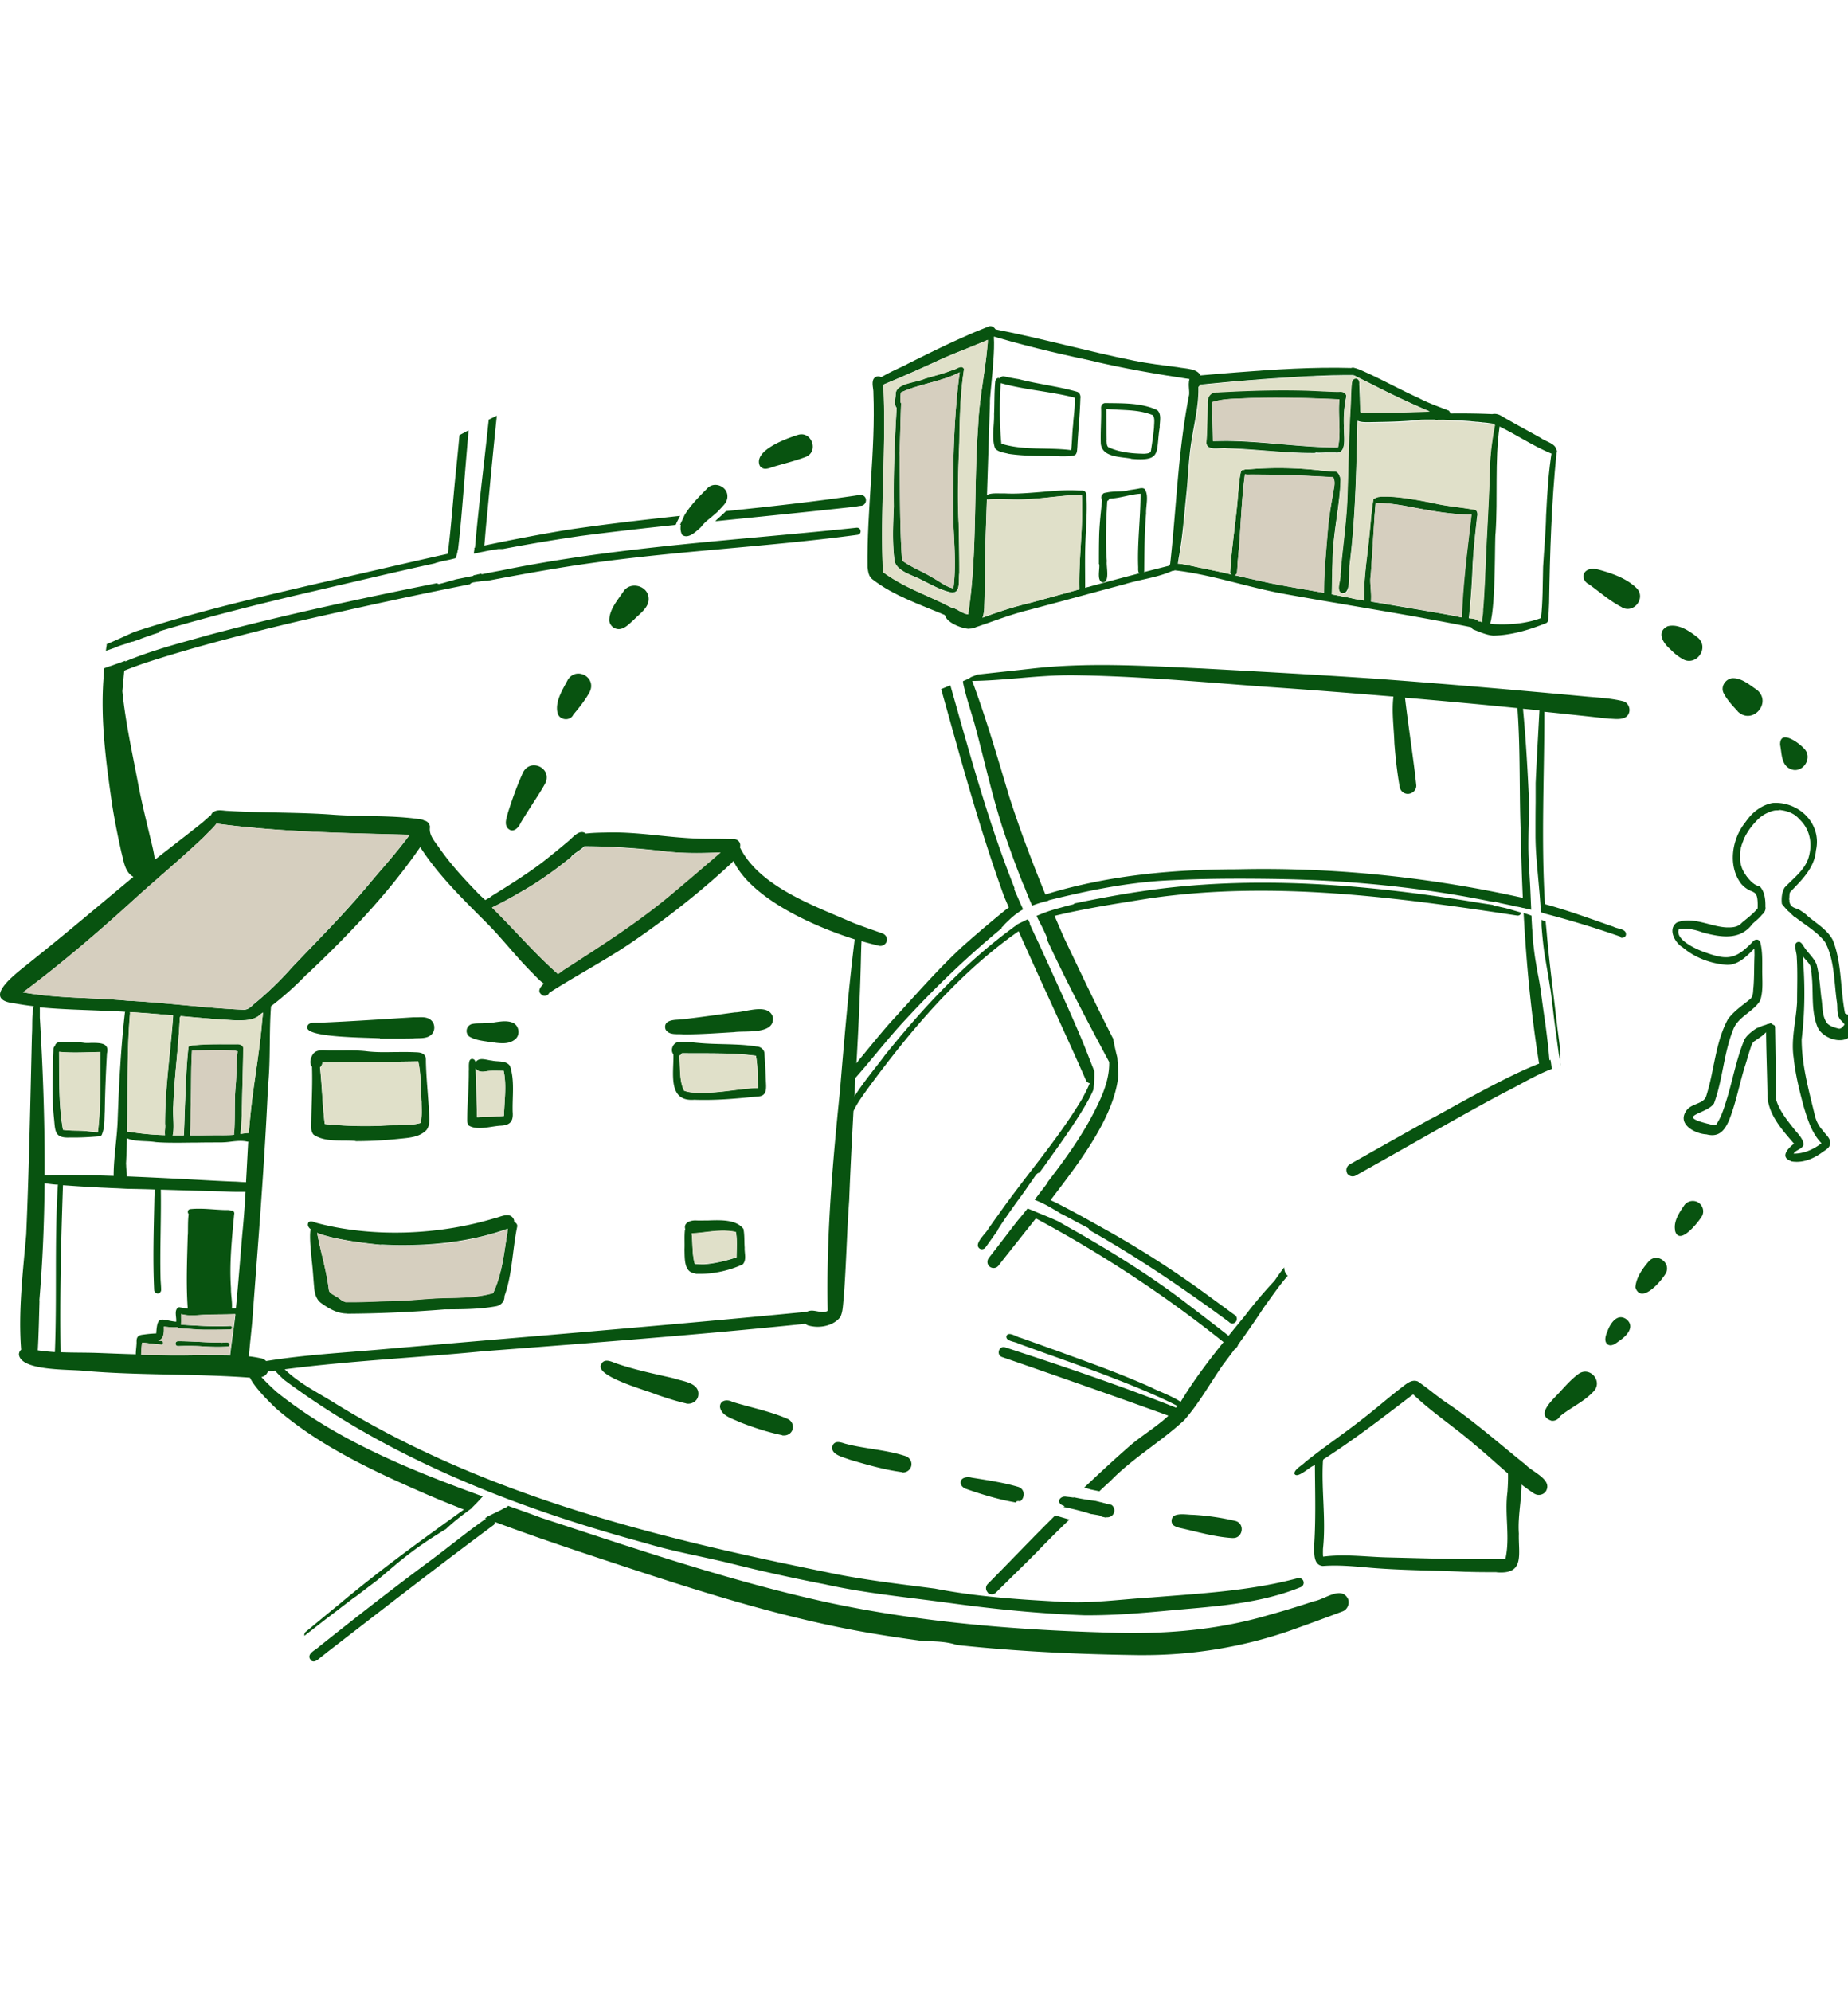<svg xmlns="http://www.w3.org/2000/svg" width="272" height="293" fill="none"><g clip-path="url(#a)"><path fill="#085310" d="M55.928 152.8c-1.819-.116-10.186-.093-10.675-1.442-.14-.883.769-.86 1.445-.86h.42c4.567-.186 9.16-.511 13.727-.79h.583c.676-.024 1.399-.07 1.958.372.63.488.722 1.488.186 2.092-.676.767-1.841.558-2.75.651-1.002.023-2.004.023-3.007.023h-1.887v-.046Zm16.712.627c-1.19-.232-2.541-.255-3.59-.906-.606-.535-.443-1.465.303-1.791.63-.186 1.375-.093 2.028-.162.513 0 1.025-.047 1.538-.14.862-.116 1.725-.256 2.54.07.933.395 1.166 1.767.397 2.418-.536.465-1.189.604-1.865.604a8.26 8.26 0 0 1-1.328-.116l-.024.023Zm27.922-1.209c-.839-.093-1.98.163-2.54-.627-.21-.349-.163-.861.163-1.14.722-.511 1.748-.325 2.587-.488 2.471-.279 4.918-.651 7.388-.976 1.632-.024 4.895-1.419 5.594.674.35 2.65-4.032 1.976-5.71 2.232-2.424.139-4.825.325-7.272.325h-.233.023Zm-48.2 15.693c-2.028-.209-4.452.256-6.2-.93-.303-.325-.35-.767-.35-1.046 0-2.929.21-5.859.117-8.765v.07-.256c-.443-.488-.21-1.302.094-1.79.512-.814 1.561-.628 2.4-.604h1.608c1.376 0 2.704-.047 4.103.139 1.305.14 2.61.116 3.915.093.98 0 1.958-.023 2.937.023.536.024 1.165 0 1.515.465.21.279.186.605.186.93.047 2.232.28 4.464.42 6.696 0 1.07.373 2.418-.326 3.348-1.072 1.139-2.75 1.162-4.219 1.325a60.68 60.68 0 0 1-6.153.326h-.07l.023-.024Zm-4.894-11.578s-.047.21-.07.303a.84.84 0 0 1-.303.441c.303 2.767.35 5.557.699 8.324l.583.069a58.68 58.68 0 0 0 7.575.209c2.027-.209 4.055.093 5.943-.418.233-1 .14-2.116.14-3.115-.14-1.977-.047-4.022-.49-5.952-4.684.093-9.37.07-14.077.139Zm21.582 9.346c-.21-.209-.28-.511-.28-.79 0-2.418.256-4.813.233-7.23.046-.535-.07-1.116.14-1.628.28-.418.908-.116.815.372.49-.93 1.632-.395 2.448-.325.862.209 2.097-.047 2.656.79.723 2.139.327 4.534.397 6.766.116 1.371-.35 1.952-1.748 2.022-.933.047-2.098.349-3.147.349-.56 0-1.095-.093-1.538-.349l.023.023Zm1.165-1.255c1.351-.046 2.61-.07 3.962-.209.046-2.186.42-4.464-.047-6.626-.862 0-1.748-.07-2.61.07-.536.116-1.212.069-1.515-.442.14 2.394.116 4.812.21 7.207Zm-14.123 18.762c-1.469-.139-11.794-1.162-10.698-3.278.303-.325.745-.093 1.072.023 4.265 1.163 8.973 1.581 13.332 1.442h-.024c4.382-.14 8.74-.814 12.936-2.069.909-.186 2.354-1.046 2.913.139.164.442 0 1-.466 1.209-5.01 1.883-10.488 2.581-15.849 2.581a49.34 49.34 0 0 1-3.216-.093v.046Z"/><path fill="#085310" d="M51.057 193.3c-1.375 0-2.61-.698-3.682-1.465-.84-.535-1.072-1.511-1.142-2.441-.117-1.302-.187-2.627-.35-3.929-.023-.791-.77-5.673.466-5.301.163.07.21.256.187.419.466 3.092 1.515 6.184 1.864 9.229.07.535.723.698 1.096 1 .512.233.792.698 1.328.767 2.494.07 5.058-.139 7.482-.139 2.447-.116 4.894-.395 7.249-.442 2.423-.046 4.73-.046 7.038-.721 1.282-2.72 1.585-5.719 2.051-8.648.14-.628 0-1.883.956-1.814.303.047.56.326.536.651-.722 3.395-.7 6.975-1.888 10.276.047.744-.513 1.372-1.235 1.488-2.494.465-5.105.442-7.598.465-4.755.372-9.487.605-14.265.628h-.023l-.07-.023Zm51.135-31.456c-4.032.325-2.983-4.116-3.076-6.696-.466-.535-.14-1.511.513-1.744.955-.232 2.167 0 3.123.07 2.867.279 5.78.07 8.624.535.582 0 1.165.488 1.142 1.069.093 1.302.163 2.743.209 3.999.047 1 .21 2.209-1.118 2.278-2.587.256-5.198.512-7.808.512-.536 0-1.049 0-1.585-.023h-.024Zm-1.957-6.65s-.164.117-.257.163c.21 1.674-.046 3.604.723 5.138.769.302 1.631.302 2.47.302h.863c2.517-.069 5.034-.627 7.528-.697-.07-1.558 0-3.185-.303-4.743-3.613-.465-7.249-.325-10.885-.372a1.2 1.2 0 0 1-.163.209h.024Zm2.145 32.2c-1.748-.069-1.585-2.232-1.632-3.487.047-.976-.047-1.999.07-2.953a.182.182 0 0 0-.047.117c0-.07.047-.117.094-.163-.327-1.046.885-1.349 1.608-1.302.513.023 1.119 0 1.771 0 1.911-.07 4.102-.14 5.174 1.232.187.884.117 1.837.187 2.767-.047.813.326 1.79-.28 2.464-1.841.86-4.125 1.395-6.223 1.395h-.699l-.023-.07Zm-.583-5.882c.186 1.488.046 3.046.466 4.487.443.07.909.07 1.375.07 1.608-.116 3.263-.535 4.778-1.023 0-1.232.117-2.511-.093-3.72a8.699 8.699 0 0 0-1.888-.186c-1.538 0-3.077.303-4.615.396l-.023-.024ZM10.222 167.4c-2.144.093-2.097-.907-2.26-2.673-.373-3.395-.21-6.789-.094-10.207 0-.232 0-.442.21-.558.117-.651.77-.651 1.329-.628h.326c.955 0 1.818 0 2.704.14.256.023.606.023.955 0 1.259 0 2.75-.047 2.354 1.534-.163 2.837-.28 5.673-.326 8.533-.07 1.162.023 2.441-.466 3.51-.14.163-.35.186-.536.186-1.142.093-2.238.163-3.357.163h-.839Zm-.979-1.139c1.212.186 2.471.046 3.706.232.49.047.98.093 1.445.14.443-3.604.327-7.277.373-10.904v-.907c-2.004.024-4.102.163-6.083-.023.047 3.836-.093 7.696.583 11.485l-.024-.023Zm20.697 31.874a33.628 33.628 0 0 0-3.752-.046c-.21 0-.373-.186-.35-.372 0-.209.187-.349.373-.349 2.098 0 4.172.209 6.27.209.14.024.303 0 .49 0 .349-.046.722-.093.838.256 0 .163-.093.326-.256.326-.49.023-.979.046-1.492.046-.699 0-1.398-.023-2.097-.07h-.024Zm71.042 8.393c-1.445-.325-2.937-.813-4.289-1.278-1.398-.605-9.09-2.674-8.227-4.418.466-1.092 1.655-.372 2.377-.139 2.68.907 5.477 1.488 8.228 2.116 1.375.488 4.078.65 3.682 2.673-.163.674-.792 1.093-1.445 1.093-.116 0-.233 0-.35-.047h.024Zm14.123 4.674c-2.121-.442-4.172-1.116-6.2-1.907-1.072-.534-2.75-.906-2.936-2.278.023-1 1.095-1.116 1.818-.721 2.703.837 5.524 1.372 8.134 2.511.583.233.909.907.746 1.511-.163.581-.699.93-1.259.93-.093 0-.209 0-.303-.023v-.023Zm17.668 5.44c-2.633-.349-5.174-1.093-7.714-1.837-.933-.372-3.054-.767-2.471-2.162.396-.697 1.212-.372 1.818-.186 2.913.767 5.967.884 8.834 1.814.582.186.978.72.908 1.348a1.25 1.25 0 0 1-1.235 1.069h-.14v-.046Zm16.618 4.441c-2.424-.419-4.824-1.14-7.132-1.953-.349-.117-.722-.349-.839-.744-.209-.93.909-1.14 1.609-.93 2.307.372 4.591.697 6.805 1.348 1.072.302 1.049 1.628.327 2.116-.07 0-.14 0-.21-.023-.187-.024-.396.046-.49.209h-.07v-.023Zm31.932 5.254c-2.587-.163-5.058-.907-7.575-1.465-.35-.07-.699-.186-.979-.372-.49-.349-.42-1.186.116-1.465.77-.348 1.912-.116 2.634-.116 2.144.116 4.219.419 6.317.907 1.445.395 1.095 2.511-.303 2.511h-.21Zm44.564-6.487c-3.24-2.116-5.897-4.859-8.857-7.277-2.914-2.557-6.223-4.673-9.02-7.37-.047.023-.117.07-.187.116-4.731 3.627-9.486 7.277-14.567 10.416-.629.256-2.424 1.999-2.75 1.093.07-.651 1.142-1.163 1.585-1.651 2.703-2.162 5.594-4.115 8.321-6.254 2.004-1.534 3.892-3.208 5.896-4.743.676-.511 1.469-1.255 2.378-.883 1.608 1.092 3.076 2.418 4.731 3.464 3.916 2.697 7.458 5.859 11.164 8.811.979 1.07 4.009 2.186 2.937 3.906a1.269 1.269 0 0 1-1.025.512c-.21 0-.42-.047-.606-.163v.023Z"/><path fill="#085310" d="M220.176 231.359c-1.422 0-2.867 0-4.172-.047h-.233c-4.662-.209-9.253-.209-13.868-.581-2.401-.209-4.802-.465-7.202-.279-1.515-.139-1.236-2.162-1.259-3.255.257-4.138.093-8.3.093-12.415-.163-1.116 1.632-.907 1.189.163-.256 4.324.466 8.672 0 12.996 0 .372-.023.767.023 1.139 3.263-.441 6.55.07 9.813.117h-.024c5.687.139 11.351.325 17.038.232.723-3.208-.14-6.579.303-9.858.07-1.115.117-1.976.07-3.022.093-1.465 2.051-1.162 1.935.256.326 2.976-.536 5.928-.327 8.881-.093 2.813.839 5.719-2.61 5.719-.233 0-.49 0-.746-.046h-.023Zm30.999-64.424c-1.632-.07-4.266-1.441-3.054-3.348.699-1.279 2.681-1.023 3.03-2.348 1.189-3.697 1.305-7.835 3.193-11.276.886-1.186 2.145-2.023 3.287-2.952.489-.465.373-1.233.466-1.837.116-1.535.07-3.023.14-4.511 0-.348 0-.72-.024-1.069-1.118 1.116-2.33 2.418-4.009 2.395-2.4-.163-4.731-1.047-6.549-2.581-1.142-.674-2.237-2.697-.839-3.65 2.401-.93 4.895.604 7.295.721.886.023 1.678-.024 2.284-.698.793-.674 1.679-1.302 2.308-2.116.093-3.324-.746-1.72-2.424-3.603-2.121-2.767-1.305-7.138 1.049-9.532 1.165-1.256 3.193-1.907 4.708-1.279h-.396c-.187 0-.373 0-.56.046-.326.07-.629.186-.932.326a4.933 4.933 0 0 0-1.562 1.116l.024-.023c-.117.116-.233.255-.35.372 0-.024.047-.047.07-.07-.723.79-1.352 1.674-1.748 2.674 0 .023 0 .046-.023.093-.164.372-.28.767-.373 1.185-.047.303-.07.582-.07.884v.558c.046.906.373 1.767.909 2.511.233.325.512.627.792.906.187.163.373.303.583.419.14.07.303.139.466.163.07.023.14.046.186.069.7.768.816 1.953.793 2.953.093.442-.163.93-.49 1.162-.396.512-.978.954-1.421 1.372-1.842 2.488-4.708 1.953-7.319 1.256-1.119-.419-2.377-.698-3.519-.465-.606 1.604 2.89 3.092 4.079 3.464 3.239 1.162 4.381.837 6.759-1.581.303-.465.979-.535 1.165.07.326 1.278.28 2.627.28 3.952-.024 1.511.186 3.115-.303 4.58-.979 1.627-3.147 2.325-3.916 4.138-1.468 3.557-1.562 7.44-2.89 11.021-1.119 1.604-5.757 1.743-.909 2.975.373.047.886.349 1.212.163.676-.976 1.072-2.116 1.422-3.255 1.002-3.069 1.515-6.324 2.773-9.323.42-.697 1.096-1.185 1.772-1.65.256-.093.512-.186.769-.303h-.047l1.119-.348h.023l.047.046c.373.465-.14.93-.49 1.186-.279.256-.559.535-.815.697-.257.186-.536.372-.793.558-.349.163-.513.512-.629.884-.35 1.023-.583 1.929-.909 2.929-.816 2.627-1.305 5.371-2.331 7.928-.559 1.279-1.235 2.162-2.47 2.162-.28 0-.583-.046-.933-.139l.094.023Z"/><path fill="#085310" d="M263.573 170.841c-1.631-.558-.372-1.906.49-2.534-1.748-2.023-3.823-4.301-3.916-7.091-.046-3.464-.209-6.928-.209-10.416.139-.046.303-.093.442-.139.094-.024.187-.07.28-.093.07.069.14.116.21.162.116.07.233.14.349.186 0 .07.024.14.047.233.07 3.58.093 7.23.186 10.788.513 1.58 1.539 2.859 2.541 4.115.536.72 1.375 1.418 1.468 2.348-.139.721-1.095.767-1.468 1.372 1.492.023 2.96-.628 4.102-1.535-1.422-1.465-2.028-3.464-2.61-5.37-.653-2.418-1.236-4.79-1.492-7.277-.396-2.721.373-5.394.513-8.114 0-2.186.093-4.441-.047-6.603.047-.674-.746-2.348.42-2.255.233.093.396.325.536.534.559.977 1.515 1.698 1.958 2.767.419 1.581.512 3.255.699 4.882.233 1.256.046 2.79.909 3.836.466.442 1.142.605 1.678.744.373.047.606-.348.839-.604-.14-.256-.396-.465-.583-.674-.652-.721-.396-1.837-.559-2.72-.42-2.907-.326-6.115-1.725-8.742-1.165-1.511-2.843-2.465-4.312-3.604-.07-.046-.163-.093-.233-.139-.163-.163-.326-.303-.489-.465l-.07-.07a1.335 1.335 0 0 1-.257-.79c-.023-.396-.186-.954.094-1.233-.024.396.093.814.419 1.07.257.186.56.302.863.349.489.325 1.002.627 1.421 1.046 1.306 1.116 2.914 2.022 3.706 3.557 1.352 3.394 1.072 7.207 1.795 10.787.862.279 1.562 1.07 1.352 2.046-.35 2.93-4.359 2.023-5.361.047-1.119-2.581-.536-5.58-.979-8.3.14-.953-.746-1.534-1.235-2.232.349 4.092.326 8.184-.163 12.252 0 3.72 1.025 7.394 1.888 10.974.186.907.582 1.744 1.212 2.418.396.604 1.142 1.093 1.095 1.883 0 .651-.676 1-1.119 1.302-1.072.814-2.424 1.441-3.776 1.441-.303 0-.606-.023-.909-.092v-.047Z"/><path fill="#085310" d="M262.875 133.735a9.115 9.115 0 0 1-.606-.72c-.093-.837 0-1.698.396-2.395 1.375-1.465 3.217-2.744 3.636-4.813.466-1.906 0-3.906-1.468-5.254-.676-.814-1.655-1.186-2.657-1.325-.629-.116-1.282-.209-1.888.07-1.235.604-2.471 1.604-2.96 2.929a7.65 7.65 0 0 0-.816 1.558v-.024c-.14.396-.28.791-.373 1.209-.046.303-.07.582-.07.884v.07c-.07-1.326.117-2.697.443-4.023.629-1.813 2.564-3.464 4.475-3.743 3.869-.209 7.202 3.116 6.293 7.022-.163 2.138-1.585 3.812-3.006 5.277-.234.256-.56.581-.793.837-.116.233-.093.558-.116.837 0 .07-.024.163-.024.233-.07.627.047 1.232 0 1.836-.163-.163-.326-.302-.466-.465Zm-4.686-3.115a6.642 6.642 0 0 1-1.748-2.79c.14.372.35.744.583 1.07.233.325.513.627.793.906.186.163.372.303.582.419.163.093.303.139.466.162.047.14 0 .303-.116.396a.398.398 0 0 1-.233.069.351.351 0 0 1-.35-.255l.023.023Z"/><path fill="#085310" d="m263.598 134.433-.7-.698c.327-.186.933-.069 1.259.047.676.186.559 1.046.07 1.209-.21-.186-.42-.372-.606-.558h-.023ZM128.903 56.897c-1.539-.744 4.125-2.953 4.684-3.348 2.891-1.441 5.734-2.86 8.717-4.162 1.049-.488 2.168-.906 3.217-1.348.722-.233 1.375.628.979 1.255-.163.303-.513.465-.816.582-2.541 1.139-5.174 2.046-7.715 3.231a244.957 244.957 0 0 1-7.994 3.51c-.28.094-.583.28-.886.28-.07 0-.116 0-.186-.023v.023Z"/><path fill="#085310" d="M139.251 90.585c-3.682-1.581-7.668-2.86-10.861-5.348-.536-.395-.606-1.116-.699-1.72-.117-8.556 1.189-17.111.862-25.667.024-.674-.279-1.395 0-2.046.583-.953 2.051-.093 1.469.883.466 9.137-.513 18.367-.047 27.504 3.007 2.255 6.619 3.418 9.906 5.138.652.349.279 1.326-.35 1.326-.093 0-.186 0-.28-.07Z"/><path fill="#085310" d="M142.656 92.538c-1.119 0-4.219-1.186-3.473-2.65.233-.396.769-.605 1.212-.396.699.302 1.328.814 2.098.93 1.398-9.183.792-18.553 1.468-27.806.163-3.999 1.072-7.905 1.375-11.88.14-.698-.163-1.79.303-2.302 1.538-.837-.047 9.811.07 10.88-.256 7.673-.49 15.345-.746 23.017-.047 2.349 0 4.697-.093 7.045-.023 1.348-.56 3.138-2.168 3.138h-.046v.024Z"/><path fill="#085310" d="M142.865 92.212c-.326-.441.187-.837.583-.86 2.657-1.023 5.338-1.953 8.111-2.604 6.829-1.883 13.658-3.79 20.511-5.487a.33.33 0 0 0 .139-.046.8.8 0 0 1 .024-.233c.932-8.3 1.142-16.437 2.75-24.69.163-.558-.116-1.558.047-2.186.046-.14.093-.255.186-.348a.73.73 0 0 1 .466-.21c.397 0 .676.303.7.675v.604c.069 2.232-.373 4.417-.77 6.603-.116.72-.256 1.441-.349 2.162-.327 2.348-.396 4.743-.653 7.114-.326 3.092-.536 6.208-1.095 9.277-.047.186-.07.441-.117.674 0 .093 0 .163-.046.232-.07.396-.164.768-.467.977a.695.695 0 0 1-.326.14c-2.191 1-4.731 1.255-7.039 1.975-4.685 1.233-9.346 2.535-14.031 3.767-2.657.65-5.267 1.674-7.808 2.534-.14.047-.326.07-.466.07a.535.535 0 0 1-.419-.186l.069.046Z"/><path fill="#085310" d="M175.891 56.99c-.396-.047-.653-.419-.63-.791 0-.14.047-.256.07-.372-5.057-.767-10.138-1.627-15.103-2.836-5.058-1.07-10.185-2.302-15.103-3.813-.303-.302-.093-.884.35-.86.372 0 .722.116 1.095.162 6.782 1.326 13.472 3.209 20.254 4.58 2.144.442 4.335.698 6.503.977 1.165.256 3.24.116 3.496 1.604 0 .558-.14 1.418-.816 1.418h-.116v-.07Z"/><path fill="#085310" d="M175.426 56.71c-.234-.092-.373-.325-.397-.557 0-.117 0-.256.047-.372.07-.233.28-.396.559-.442.373-.023.723-.07 1.096-.093 1.748-.163 3.519-.302 5.267-.442 5.641-.442 11.304-.814 16.991-.65h.233c.676 0 .7 1.022 0 1.045h-1.491c-1.166 0-2.308.047-3.473.093-.326 0-.653.024-.979.047-.489 0-.979.046-1.492.07-.489.023-.979.046-1.491.093-.49.023-.979.046-1.492.093-.489.023-.979.07-1.492.093-1.002.07-2.027.14-3.053.232-.466.023-.932.07-1.398.116-.979.07-1.958.163-2.96.256l-1.469.14c-.629.07-1.258.116-1.888.186h-.209c-.28.023-.56.046-.863.093-.046 0-.07 0-.116-.047l.07.047Z"/><path fill="#085310" d="M197.614 87.307c-1.119-.28-.233-1.953-.35-2.744.28-3.743.886-7.579 1.026-11.322.163-4.557.21-9.09.489-13.647.047-1.07.024-2.163.163-3.232.024-.233.07-.465.28-.605.559-.348.909.233.839.768.07 1.371.093 2.743.163 4.115 3.403.116 6.806 0 10.186-.116a36.607 36.607 0 0 1-1.422-.605l-.629-.279a120.88 120.88 0 0 1-4.965-2.348l-.699-.349c-.466-.232-.909-.465-1.375-.697l-.7-.349c-.466-.233-.909-.465-1.375-.697-.139-.07-.303-.14-.443-.233-.396-.233-.163-.72.187-.837 0 0 .186-.047.28 0 .419.07.839.256 1.212.418 2.843 1.256 5.454 2.72 8.274 4 1.445.767 3.006 1.301 4.498 1.883.117.162.21.302.233.418.187.581-.536.814-1.491.907h-1.842c-.582 0-1.072 0-1.282.046-2.424.256-4.801.28-7.202.326-.629 0-1.282.046-1.864-.21-.187 7.022-.28 13.997-1.142 20.971-.187.907.256 4.371-.956 4.371h-.07l-.023.047Zm19.345 5.068c-.14-.023-.257-.046-.396-.07-9.114-1.836-18.273-3.231-27.41-4.882-5.384-.953-10.768-2.86-16.199-3.487h-.07c-.442.255-.909-.21-.815-.628 0-.093.07-.186.163-.256.163-.163.349-.186.559-.14.21 0 .42.024.629.047.164 0 .303.023.467.047.139 0 .303.046.466.07.116 0 .233.046.349.07.327.069.676.139 1.003.209.093 0 .186.046.303.07.256.046.512.115.792.162.093 0 .163.023.256.046l1.329.28 1.329.279 1.188.279c.093.023.21.046.303.07.21.046.396.092.606.139.187.046.35.07.536.116.443.093.886.21 1.329.302l.349.07 2.168.488c.489.116.979.21 1.468.302 2.424.465 4.872.86 7.296 1.302.372.07.745.14 1.095.21.28.046.559.093.839.162.28.047.559.117.839.163.28.047.56.116.839.163.28.046.56.116.839.186.466.07.909.163 1.375.232.35.047.676.117 1.026.163l3.356.558c.63.116 1.282.21 1.911.326.63.116 1.282.209 1.912.325.582.093 1.188.21 1.771.302a198.6 198.6 0 0 1 3.962.721c.117.046.28.07.466.093.327.046.7.07 1.073.116h.116c.07 0 .14 0 .21.023.093 0 .186.024.28.047h.069c.094.023.187.047.28.093 0 0 .047 0 .07.023.023 0 .07.023.093.047.024 0 .047.023.07.046.024 0 .047.047.07.047l.117.116c.07.116.116.233.093.395-.047.302-.326.558-.629.558h-.14Z"/><path fill="#085310" d="M228.356 66.754c-2.61-1.069-5.058-2.72-7.621-3.975-.233-.116-.443-.21-.676-.326a.84.84 0 0 0-.21-.093c-.49-.07-.979-.14-1.468-.186-.14 0-.28-.023-.42-.046-.186 0-.373-.047-.536-.047-.163 0-.326-.023-.49-.046-.163 0-.326-.023-.489-.047-1.468-.116-2.96-.162-4.428-.232h-.35c-.047 0-.07.023-.117.046h-.139a.495.495 0 0 1-.42-.395c-.07-.395.35-.674.676-.511.606 0 1.235-.023 1.841-.047 2.028-.023 4.079 0 6.13.093.443-.093.886 0 1.282.233 1.935 1.139 3.916 2.185 5.874 3.278.652.535 2.563.906 2.19 2a.579.579 0 0 1-.512.301h-.117Z"/><path fill="#085310" d="M227.331 91.63c-.28 0-.536-.232-.536-.51.303-2.558.256-5.116.326-7.696.14-2.511.396-5.069.443-7.556.163-3.232.35-6.51.886-9.695.279-.419.932.046.652.465-.745 7.323-.979 14.717-1.095 22.063-.047.814-.047 1.651-.14 2.465-.047.256-.233.465-.513.465h-.023Zm-9.113.722c-.093-.28-.116-.582-.116-.884v-.465c.023-.232.046-.442.093-.674 0-.093 0-.163.023-.256 0-.163.023-.325.047-.488.14-1.488.186-2.976.279-4.464.187-5.44.583-10.904.723-16.344.047-2.046.326-4.069.699-6.091 0-.07.023-.14.047-.21.046-.186.14-.395.349-.465.397-.116.723.442.35.675v.116c-.723 5.138-.233 10.416-.583 15.6-.163.814.07 10.323-.792 13.368-.163.582-.373.93-.629.93-.14 0-.303-.116-.49-.349Z"/><path fill="#085310" d="M216.748 92.561a.486.486 0 0 1-.186-.256.595.595 0 0 1 .233-.65c.256-.14.513-.21.769-.21h.35c.07 0 .116 0 .186.023.42.07.816.186 1.212.28.14.046.303.07.443.092 2.494.14 5.151-.07 7.459-1.046.512-.186.885.605.396.884-2.471 1-5.151 1.813-7.832 1.86-1.072-.093-2.074-.582-3.053-.954l.023-.023Zm-15.522-3.278c-.21 0-.42-.14-.466-.349v-1.65c0-.186 0-.396.023-.582v-.418c.07-1.232.187-2.465.326-3.697 0-.186.047-.395.07-.581.117-.953.21-1.906.327-2.86.209-1.883.303-3.79.629-5.672 0-.093.116-.163.21-.14.163.023.163.233.116.349v.417c-.023.396-.07.79-.093 1.186-.047.465-.07.907-.093 1.372l-.35 5.463c-.07.907-.116 1.814-.186 2.72-.163.605.116 2.163.07 3.255v.396c-.07.441-.21.744-.536.767l-.047.023Z"/><path fill="#085310" d="M215.164 90.933v-.116c0-.279 0-.558.023-.837 0-.255 0-.511.024-.767v-.279c.046-.953.116-1.883.209-2.836.024-.326.047-.628.094-.954.046-.58.116-1.162.163-1.743.163-1.628.373-3.278.559-4.906l.21-1.837c.047-.325.07-.627.116-.953-3.309.024-6.572-.674-9.835-1.278-1.352-.233-2.634-.396-3.939-.419h-.187c-.023 0-.07 0-.093-.023 0 0-.047 0-.07-.023-.07-.047-.14-.093-.163-.186-.07-.163-.047-.303.047-.419 0 0 0-.023.023-.023 0 0 .047-.023.07-.047.116-.07.28-.14.489-.186h.07c.093 0 .187-.023.303-.046h.443c2.401-.047 6.852.883 7.505 1.023 1.888.418 3.706.558 5.594.883.629 0 .699.628.583 1.093-.257 2.325-.513 4.627-.653 6.952-.093 2.65-.28 5.3-.559 7.95a.544.544 0 0 1-.537.466c-.233 0-.489-.14-.536-.442l.047-.047Zm-21.535-24.272c-4.405.047-8.764-.581-13.122-.697-.256-.047-.583 0-.956 0-.932.046-2.004.116-2.004-.907.14-1.883.14-3.72.186-5.603-.07-1.023.35-1.813 1.492-1.767 5.174-.279 10.395-.442 15.546-.14.746.024 1.515.07 2.261.07.489-.07 1.119.14 1.119.721a17.221 17.221 0 0 0-.35 4.37c-.093 1.14.606 4.186-1.282 3.883h.047-1.236c-.326 0-.652.024-1.002.024-.233 0-.489 0-.722-.023l.023.07Zm3.31-.814c.489-2.301-.047-4.742.209-7.067-4.894-.21-9.789-.372-14.66-.117-1.375.047-2.774.094-4.079.535 0 1.907.093 3.813.117 5.72.536 0 1.072-.024 1.608-.024 5.594 0 11.188.953 16.805.977v-.023ZM181.556 84.68c-.233 0-.466-.186-.49-.419.21-3.86.886-7.719 1.166-11.578.116-1.093.163-2.209.419-3.278a.328.328 0 0 1 .397-.233c.209.047.303.28.209.465-.582 4.185-.629 8.463-1.049 12.671-.069.651-.069 1.302-.139 1.953-.047.256-.233.442-.49.442l-.023-.023Z"/><path fill="#085310" d="M194.886 87.609v-1.883c0-.419.024-.837.047-1.256 0-.395.047-.79.07-1.209l.21-2.697c0-.209.046-.395.046-.604.07-.814.14-1.627.21-2.418.163-1.604.42-3.185.699-4.72.093-.836.466-1.79.047-2.58-.117 0-.257 0-.373-.023h.047c-3.986-.233-8.042-.396-12.027-.372-.163 0-.443 0-.653-.047-.209-.046-.373-.186-.326-.442a.288.288 0 0 1 .14-.186l.046-.023a.75.75 0 0 1 .327-.07h.21a52.328 52.328 0 0 1 10.791.163c.792.093 1.538.116 2.284.186.373.186.513.674.629 1.046-.093 3.906-1.165 8.138-1.188 12.206 0 .419-.024.814-.047 1.232 0 .419 0 .814-.023 1.233 0 .767-.024 1.557-.047 2.325v.139c-.023.326-.303.488-.559.488-.257 0-.49-.14-.536-.441l-.024-.047Zm-46.545-20.855c-.652-.163-1.445-.232-1.888-.79-.536-1.581-.093-3.371-.14-5.022.07-1.558.024-3.139.164-4.697 0-.371.303-.767.675-.557a.616.616 0 0 1 .606-.303 33.91 33.91 0 0 0 2.215.419c2.843.744 5.78 1.046 8.577 1.86.396.14.536.627.466.976-.07 2.395-.326 4.766-.443 7.138-.047.395 0 .883-.326 1.185-.536.186-1.096.186-1.655.186h-.513c-2.564-.093-5.151.024-7.691-.372l-.047-.023Zm-.979-1.465c3.31 1.047 6.899.512 10.302.954.14-1.233.14-2.511.28-3.72.07-1.325.326-2.697.233-4-3.566-.93-7.365-1.138-10.885-2.138-.186 2.953-.186 5.975.094 8.928l-.024-.024Zm19.137 2.209c-1.539-.302-4.266-.163-4.475-2.209-.07-1.72.093-3.44.046-5.138-.046-.418.117-.767.56-.837 2.54.047 5.36-.07 7.714 1.047.676.627.327 1.72.35 2.534-.536 3.255.186 4.696-2.844 4.696-.396 0-.839-.023-1.351-.07v-.023Zm-3.636-2.72c.046.349 0 .79.256 1.023 1.678.79 3.566.953 5.361.976.373-.046.909-.046.932-.511a57.42 57.42 0 0 0 .443-3.325c0-.58.163-1.371-.163-1.836-2.191-.907-4.569-.698-6.853-.93.024 1.534.024 3.092.047 4.626l-.023-.023Zm-3.987 22.342c-.163-4.766.606-9.532.35-14.298-2.541.047-5.104.489-7.622.628-1.048.093-2.121.07-3.193.047-1.025-.024-2.027-.047-3.03.023-.14 0-.303-.093-.326-.256-.023-.697 1.282-.674 2.191-.65h.699c1.748.092 3.52-.07 5.268-.21 1.864-.163 3.705-.326 5.57-.21h.326c.21 0 .397-.023.56.117.163.14.21.395.233.581.163 2.488-.093 4.999-.163 7.51-.07 2.231 0 4.463-.024 6.695 0 .256-.209.396-.442.396-.187 0-.373-.117-.42-.372h.023Zm2.868-4.091c0-1.511 0-3.046.047-4.58.07-1.628.256-3.209.419-4.79 0-.279.024-.534.07-.813.047-.372.606-.419.746-.093-.186 3.255-.373 6.556-.117 9.834-.116.767.49 3.046-.559 3.116-1.002-.14-.443-1.953-.559-2.674h-.047Z"/><path fill="#085310" d="M167.966 84.47c-.512-.023-.442-.627-.442-1-.14-3.603.349-7.207.349-10.81-1.561.093-3.03.674-4.591.72-.187.605-1.142.489-1.189-.14-.07-1.254 3.1-.72 3.986-1.092.536-.093 1.142-.162 1.654-.279.257-.046.536-.07.746.093.653.953.163 2.465.21 3.58-.233 2.837-.256 5.697-.28 8.556a.426.426 0 0 1-.419.372h-.024Zm-27.759 2.744c-1.632-.302-3.053-1.14-4.522-1.86-1.282-.721-3.589-1.21-4.009-2.767-.349-2.674-.233-5.37-.116-8.067-.07-4.836.14-9.672.419-14.508-.466-.535-.116-1.465-.139-2.115.139-1.558 3.076-1.605 4.265-2.186 1.445-.418 2.89-.767 4.288-1.348.443-.14 1.259-.79 1.515-.117-.559 3.58-.629 7.208-.699 10.834-.163 3.976-.303 7.975-.093 11.974.047 2.418.116 4.836.093 7.254-.14.813.21 2.86-.932 2.86h-.07v.046Zm-7.598-29.457c-.093.488-.07.93-.093 1.418.069.07.116.163.116.256-.093 2.395-.116 4.79-.233 7.184.093 5.3 0 10.602.373 15.88 1.445 1.045 3.123 1.65 4.638 2.603.956.511 1.841 1.279 2.913 1.488.49-3.697 0-7.533-.046-11.23-.023-6.835.07-13.786.979-20.575-2.727 1.418-5.897 1.697-8.647 2.976Zm95.771 151.329c-2.61-.86.443-3.325 1.352-4.394.816-.884 1.608-1.767 2.587-2.488 1.678-1.232 3.683 1.093 2.214 2.581-1.398 1.511-3.356 2.348-4.941 3.65-.186.395-.629.651-1.072.651h-.14Zm8.297-11.206c-.653-.419-.35-1.349-.093-1.93.396-1.162 1.468-2.79 2.82-1.79 1.305 1.093 0 2.441-1.026 3.139-.372.255-.839.674-1.328.674a.737.737 0 0 1-.373-.093Zm4.032-8.416c.093-1.465 1.095-2.837 2.028-3.906 1.235-1.232 3.286.349 2.424 1.86-.49.86-2.238 2.953-3.45 2.953-.419 0-.792-.256-1.002-.907Zm5.85-8.394c-.28-1.348.652-2.673 1.375-3.743a1.555 1.555 0 0 1 1.981-.395c.722.419 1.002 1.372.559 2.093-.419.674-2.121 2.859-3.17 2.859-.349 0-.629-.232-.769-.814h.024ZM74.76 121.925c-.582-.651-.186-1.558 0-2.325.63-1.976 1.33-3.953 2.192-5.859 1.095-2.302 4.451-.674 3.263 1.604-.606 1.116-1.329 2.162-2.005 3.232a93.205 93.205 0 0 0-1.585 2.534c-.21.511-.699 1.093-1.235 1.093-.21 0-.396-.07-.606-.279h-.023Zm7.295-17.042c-.373-1.697.77-3.395 1.515-4.836 1.282-2.046 4.336-.325 3.193 1.837-.652 1.185-1.515 2.255-2.377 3.278-.21.465-.652.674-1.095.674-.56 0-1.12-.349-1.236-.976v.023Zm7.623-13.531c-.023-1.65 1.259-3.069 2.144-4.394 1.026-1.418 3.473-.767 3.636.977.163 1.464-1.305 2.348-2.19 3.301-.653.535-1.282 1.325-2.192 1.348a1.424 1.424 0 0 1-1.398-1.232Zm22.188-22.738c-1.142-2.301 3.962-4.115 5.617-4.626 2.028-.581 3.053 2.51 1.096 3.255-1.585.604-3.263 1-4.872 1.488-.326.116-.699.255-1.048.255a.916.916 0 0 1-.77-.372h-.023Zm126.838 20.738c-1.771-.906-3.263-2.255-4.871-3.394-.886-.418-1.095-1.65-.116-2.092.675-.326 1.445-.07 2.121.116 1.818.534 3.659 1.232 5.034 2.557 1.212 1.21.117 3.07-1.305 3.07-.28 0-.583-.07-.886-.257h.023Zm8.95 7.626c-.675-.372-1.281-.883-1.818-1.441-1.072-.907-2.074-2.535-.396-3.372 1.632-.441 3.357.768 4.569 1.767 1.305 1.302.139 3.325-1.399 3.325-.303 0-.629-.07-.956-.279Zm8.113 7.696c-.769-.837-1.585-1.697-2.098-2.72-.419-.93.28-2 1.259-2.14 1.398-.092 2.564.977 3.659 1.698 1.795 1.465.396 3.836-1.329 3.836-.489 0-1.002-.186-1.491-.651v-.023Zm7.761 8.486c-1.375-.582-1.259-2.302-1.515-3.534-.07-2.395 2.774-.302 3.519.535 1.212 1.185.14 3.161-1.305 3.161-.233 0-.466-.046-.699-.162ZM45.719 244.262c-.7-.883.792-1.465 1.235-1.929 5.314-4.232 10.628-8.393 16.082-12.439 2.844-2.092 5.547-4.347 8.438-6.37.023 0 .046-.047.07-.047l-.21-.069c.023 0 .07 0 .093-.024.116-.046.21-.116.303-.186.256-.139.536-.255.792-.395.327-.163.676-.325 1.003-.488.14-.07.303-.14.442-.233.117-.069.257-.139.373-.186.14-.069.303-.116.397-.255 0 0 0-.024.023-.047 1.631.581 3.286 1.163 4.894 1.767 14.032 4.604 28.063 9.393 42.513 12.531 13.309 2.814 26.99 3.953 40.532 4.348 8.041.326 16.152-.256 23.913-2.534a131.693 131.693 0 0 0 6.783-2.069c1.561-.233 4.009-2.325 5.011-.349.279.697-.07 1.558-.769 1.837a433.634 433.634 0 0 1-7.878 2.883c-6.876 2.371-14.148 3.557-21.42 3.557h-.769c-8.927-.117-17.853-.535-26.734-1.488-1.305-.442-2.703-.512-4.078-.558h-.746c-3.683-.488-7.342-1.046-10.978-1.744-12.376-2.395-24.426-6.347-36.336-10.299-5.361-1.767-10.652-3.557-15.873-5.51a.816.816 0 0 1-.116.418c-8.228 6.091-16.455 12.508-24.59 18.785-.373.303-.675.535-1.002.791-.256.232-.63.535-.955.535a.659.659 0 0 1-.466-.21l.023-.023Z"/><path fill="#085310" d="M44.997 240.147c1.655-1.372 3.31-2.744 4.988-4.115 5.874-4.929 12.074-9.416 18.297-13.88a195.236 195.236 0 0 1-5.081-2.069c-7.925-3.441-16.013-7.138-22.585-12.834-.723-.697-3.124-2.999-3.823-4.51-8.11-.605-16.292-.302-24.403-1-2.05-.256-9.3.07-9.602-2.395a.92.92 0 0 1 .326-.72c-.443-5.627.256-11.392.746-16.949.42-9.765.606-19.576.839-29.364.093-1.395-.047-2.859.256-4.231a42.485 42.485 0 0 1-2.936-.442c-5.175-.604 1.048-4.882 2.61-6.207 5.081-4.046 10.022-8.254 15.01-12.392-1.282-.698-1.422-2.325-1.771-3.604-.56-2.511-1.073-5.045-1.445-7.579-.84-5.859-1.609-11.764-1.212-17.693.046-.604.07-1.209.116-1.813.373-.14.746-.279 1.119-.395.652-.233 1.328-.465 1.981-.721v.116c4.032-1.697 8.274-2.766 12.47-3.952 11.047-2.93 22.211-5.324 33.422-7.58.07.07.163.117.28.117h.023s.163 0 .233-.047c.07 0 .14-.046.21-.046l.42-.116c.28-.07.536-.163.815-.233.257-.07.537-.14.793-.232.862-.163 1.725-.349 2.587-.512v-.093c.093 0 .163-.023.256-.046h.14s.07-.047.117-.047h-.047l.7-.14h.023v.094c.932-.186 1.841-.372 2.773-.535 17.271-3.557 34.938-4.464 52.442-6.324.28-.023.559.163.583.465a.509.509 0 0 1-.466.581c-14.171 1.907-28.482 2.442-42.63 4.674-3.962.627-7.901 1.348-11.817 2.092h-.116c-.117 0-.257 0-.373.023h.046-.116c-.303.023-.583.07-.886.116-.163 0-.326.047-.466.07a1.1 1.1 0 0 0-.373.093.443.443 0 0 0-.256.163s0 .023-.023.046c-8.414 1.651-16.805 3.511-25.172 5.418-7.342 1.743-14.777 3.626-21.933 5.928a57.03 57.03 0 0 0-3.799 1.372c-.093 1-.186 2.022-.28 3.022.443 4.417 1.399 8.765 2.238 13.159.606 3.302 1.445 6.556 2.214 9.811.14.605.256 1.209.326 1.837 2.215-1.744 4.476-3.464 6.666-5.208.56-.418 1.072-.953 1.632-1.395a.828.828 0 0 1 .35-.441c.559-.372 1.281-.21 1.91-.163 5.245.325 10.536.186 15.78.581 4.219.302 8.647.046 12.796.674.186.023.35.07.49.163.489.093.815.442.885.953-.21 1.186.699 2.139 1.328 3.046 1.772 2.557 3.893 4.812 6.014 6.998l.792.721c.35-.21.746-.396.956-.605 2.47-1.534 4.964-3.092 7.295-4.836a120.747 120.747 0 0 0 4.172-3.394c.63-.581 1.538-1.628 2.377-.953 1.142-.14 2.401-.14 3.427-.163 2.493-.047 4.987.209 7.481.465 2.47.256 4.918.488 7.319.465 1.165 0 2.33.023 3.356.046.536-.069 1.095.256 1.142.837 0 .14 0 .256-.047.372 2.867 5.836 11.071 8.649 16.665 11.113 1.445.558 2.867 1.047 4.312 1.558.443.163.723.581.653 1.046-.07.442-.49.791-.909.791h-.163a51.448 51.448 0 0 1-2.657-.698c-.047.605-.047 1.233-.07 1.837-.117 5.394-.373 10.764-.676 16.135.116-.14.209-.256.256-.349 1.562-1.883 3.077-3.766 4.685-5.603 3.496-3.789 6.829-7.672 10.581-11.159a176.396 176.396 0 0 1 5.967-5.092c.303-.256.606-.488.932-.721-.233-.534-.442-1.046-.675-1.581-3.636-9.997-6.41-20.319-9.277-30.549.42-.186.816-.349 1.235-.512a.18.18 0 0 0 .117-.046c2.844 10.02 5.57 20.134 9.44 29.829 0 .023 0 .046-.024.069 0 .093 0 .163.047.256.07.186.14.349.233.535.093.232.21.465.303.697.233.535.466 1.047.699 1.558v.023c-.093.047-.186.117-.28.163-.326.209-.652.442-.955.674-.28.233-.56.465-.816.721-.21.186-.419.395-.629.604a3.952 3.952 0 0 1-.303.349.54.54 0 0 0-.163.163c0 .023-.024.07-.024.116-4.987 4.115-9.649 8.579-14.031 13.322-2.633 2.79-4.941 5.835-7.481 8.695l-.14 2.72c1.421-2.278 3.985-5.301 4.428-5.998 5.501-6.835 11.607-13.461 18.716-18.692.07 0 .117-.07.14-.117l.536-.372v-.046c.35-.209.699-.372 1.049-.535.07-.046.163-.07.233-.116h-.023c.163-.07.303-.14.466-.209.093.209.209.418.303.651 0 0-.047.023-.047.046a173.21 173.21 0 0 0 1.422 3.046c2.074 4.58 4.195 9.137 6.153 13.763.676 1.605 1.282 3.232 1.934 4.859v.768-.047c0 .605-.046 1.232-.116 1.837 0 0-.023.163-.047.232-1.352 3.232-6.06 9.533-6.922 10.788-.326.465-.676.93-1.002 1.372-.07 0-.14.023-.187.046a.923.923 0 0 0-.233.186c-.256.302-.466.651-.699.977-.256.348-.489.697-.746 1.069-.443.651-.909 1.279-1.375 1.907-.956 1.348-1.934 2.696-2.82 4.091-.047.07-.07.163-.093.233l-1.748 2.441a.658.658 0 0 1-.56.302.534.534 0 0 1-.326-.093c-.979-.674.979-2.255 1.305-2.976.49-.651.932-1.325 1.422-1.976 4.055-5.789 8.74-11.043 12.353-17.088.396-.744.816-1.511 1.119-2.302a.7.7 0 0 1-.537-.395c-3.239-7.37-6.689-14.624-9.928-21.97-8.834 6.184-15.943 14.623-22.282 23.272-.723 1.023-1.492 2.046-2.028 3.208-.233 4.371-.466 8.742-.629 13.113-.35 4.813-.443 9.695-.816 14.508-.117.883-.093 1.859-.49 2.673-.745.977-2.074 1.442-3.333 1.442a5.13 5.13 0 0 1-1.351-.186.932.932 0 0 1-.443-.256c-15.803 1.627-31.652 2.836-47.477 4.045-9.72.953-19.509 1.395-29.181 2.651 1.98 1.929 4.451 3.208 6.805 4.626 22.026 13.764 47.617 20.111 72.836 25.202 5.291 1.14 10.698 1.744 16.059 2.442 5.967 1.162 11.98 1.58 17.993 1.906 4.685.372 9.253-.326 13.891-.605 7.202-.581 14.521-.953 21.537-2.836.326-.07.699.093.815.419a.692.692 0 0 1-.396.906c-6.409 2.604-13.332 2.86-20.138 3.511-3.775.349-7.341.628-11.047.628h-.606c-6.573-.233-13.099-.884-19.602-1.767-6.223-.86-12.609-1.442-18.739-2.813a258.42 258.42 0 0 1-14.124-3.139c-4.033-.977-8.135-1.674-12.12-2.883-18.88-5.115-37.572-12.345-53.328-24.109-.396-.419-.909-.837-1.235-1.302l-1.072.139c-.14.395-.466.721-.956.814a34.24 34.24 0 0 0 2.285 2.232c8.903 7.137 19.601 11.438 30.323 15.344-.024 0-.047.024-.07.047a3.613 3.613 0 0 0-.28.302c-.093.093-.187.209-.28.302a14.7 14.7 0 0 1-.606.628l.023-.023-.14.139-.093.093.024-.023c-.093.093-.187.186-.257.279l-.046.046s-.187.14-.257.186c-.979.721-1.934 1.442-2.843 2.256-.21.186-.42.372-.606.558-.047.023-.07.046-.117.069l-.35.21c-1.025.651-2.05 1.278-3.03 1.976-.512.349-1.002.697-1.491 1.069-.49.372-.979.744-1.468 1.139-.933.744-1.842 1.535-2.75 2.302-.28.233-.56.465-.816.698a408.49 408.49 0 0 0-3.31 2.511s-.047 0-.07.046h-.023s-.024 0-.047.023c0 0-.047.024-.07.047-.769.604-1.561 1.185-2.33 1.79-.98.744-1.935 1.465-2.914 2.232-.676.535-1.375 1.069-2.051 1.604a.606.606 0 0 1 .21-.604l-.024.023Zm.233-96.856a46.746 46.746 0 0 1-5.337 4.789c-.303 3.883-.047 7.835-.443 11.718-.513 11.601-1.468 23.156-2.33 34.734-.164 1.813-.35 3.325-.49 5.068.653.07 1.305.186 1.935.326.256.069.442.209.606.372 5.523-.907 11.14-1.209 16.734-1.697 20.954-1.837 41.93-3.511 62.86-5.557.094-.047.187-.093.303-.116.397-.117.816-.024 1.236.046.513.093 1.025.209 1.515-.07v-.255c-.21-10.741.722-21.506 1.818-32.177.606-7.324 1.235-14.67 2.121-21.924a7.57 7.57 0 0 0 .07-.302c-6.457-2.046-15.267-6.115-17.877-11.555-.233.302-.56.581-.816.813-4.615 4.232-9.58 8.091-14.754 11.579-3.752 2.487-7.76 4.603-11.537 7.021a.734.734 0 0 1-.676.442.618.618 0 0 1-.443-.163c-.629-.465-.302-1.046.327-1.628-.723-.488-1.399-1.302-1.865-1.743-2.237-2.255-4.195-4.79-6.316-6.952-3.566-3.58-7.272-7.137-10.022-11.392-4.708 6.835-10.582 12.95-16.572 18.623h-.047Zm-11.35 56.146c.233-2.045.56-4.068.769-5.975v-.069c-1.445.069-2.844.023-4.289.093-1.235.023-2.47.255-3.659-.093-.07.511.047 1.046-.047 1.557 2.401.14 4.848.326 7.25.186.325-.023.395.489.046.512-.886.023-1.748.046-2.61.046h-1.283c-1.212 0-2.4-.162-3.612-.209a.267.267 0 0 1-.303-.163c-.653.07-1.352-.046-2.005-.093.07 1.395-.233 1.884-.816 2.046l.49.07c.326.047.28.535-.023.535-.956-.07-1.888-.209-2.82-.302-.14.604-.117 1.185-.164 1.79 2.867.069 5.71.116 8.578.046 1.491.047 3.03 0 4.544.047l-.046-.024Zm-24.916-.441c1.655.069 3.333.046 5.034.093 2.005.069 3.986.162 5.99.209 0-.535.094-1.116.117-1.651 0-.279-.023-.558.093-.79.187-.395.63-.419.98-.465.652-.093 1.211-.14 1.817-.163.163-2.836.723-1.953 2.937-1.72.093-.675-.396-1.814.42-2.139.419.069.862.139 1.281.186-.256-3.557-.093-7.161 0-10.741.07-.303-.023-2.139.14-3.139-.21-.233-.186-.721.303-.744 1.702-.163 3.38.093 5.058.139.28 0 .56-.023.816.07.023 0 .046.023.07.047.326-.117.536.232.442.534-.326 3.604-.722 7.231-.466 10.858-.023.976.21 1.976.14 2.952h.583c.35-3.58.63-7.184.932-10.764.21-2.116.373-4.255.49-6.37h-1.423c-.698 0-1.398-.047-2.097-.07-1.445-.046-2.89-.07-4.335-.116l-4.615-.14c.07 4.255-.14 8.556-.046 12.811 0 .651.093 1.302.093 1.953 0 .255-.21.488-.466.511h-.047a.526.526 0 0 1-.513-.465c-.21-4.394-.07-8.765.023-13.159 0-.558.047-1.116.07-1.674-1.188-.046-2.377-.07-3.566-.093-.745 0-1.491-.07-2.237-.093-.723-.023-1.422-.07-2.144-.093-1.515-.093-3.03-.163-4.545-.279-.35-.023-.7-.046-1.026-.07-.28 8.184-.49 16.438-.35 24.621l.047-.046Zm-3.146-7.649c-.07 2.464-.117 4.905-.257 7.37.84.116 1.678.209 2.517.255.327-8.183-.07-16.506.443-24.644h-.256c-.373-.023-.723-.069-1.096-.116-.21-.023-.42-.046-.606-.093-.046 5.743-.28 11.508-.769 17.251l.024-.023Zm12.749-19.971c0 .581.093 1.162.116 1.743 2.354.093 4.708.21 7.063.326 2.866.139 5.733.325 8.623.442.42 0 .863.046 1.282.069.187 0 .373.024.56.024.116-2 .21-3.999.326-5.975h-.14c-.792-.186-1.608-.093-2.4 0a12.63 12.63 0 0 1-1.609.116c-1.119 0-2.214 0-3.31.023-.932 0-1.887.023-2.82.023-1.118 0-2.214 0-3.333-.093-1.398-.232-2.936-.023-4.242-.558a104.92 104.92 0 0 1-.14 3.86h.024Zm-6.34 1.557c1.492.024 3.007.07 4.498.117 0-2.86.537-5.673.606-8.51.187-5.161.467-10.392 1.05-15.507a.33.33 0 0 1 .046-.139 93.848 93.848 0 0 0-2.54-.117c-3.334-.162-6.713-.209-10.023-.534v1.511c.466 7.742.746 15.484.7 23.226h.302c.327 0 .676-.023.98-.047.512 0 1.048-.023 1.561-.023.932 0 1.865 0 2.797.047l.023-.024Zm14.241-23.202c-.186 4.394-.816 8.672-.956 13.042-.163.698.21 3.162-.093 4.302h1.655c0-.233.023-.489.023-.675.07-1.464.094-2.952.163-4.417.117-2.557.187-5.185.467-7.719-.024-.186.116-.395.303-.348h.023c.14-.047.303-.07.443-.093 1.631-.186 3.286-.163 4.918-.163h1.491c.28 0 .466.046.583.139.023 0 .047 0 .07.024.163.069.233.209.256.395-.023 2.697-.14 5.394-.186 8.091-.047 1.511-.047 3.045-.233 4.556.35-.046.816-.139 1.235-.139.047-.814.117-1.604.21-2.418.443-4.836 1.398-9.579 1.771-14.415.047-.209.07-.534.093-.906-.116.093-.233.162-.35.255-.815.837-2.004.907-3.122.907h-.583c-2.704-.139-5.384-.372-8.064-.628a.961.961 0 0 1-.117.21Zm1.795 4.859v.046c-.164 2.581-.094 5.162-.187 7.766-.046 1.557 0 3.115-.093 4.673h1.142c1.212 0 2.424-.047 3.66-.024.582 0 1.118 0 1.654-.046 0-.186 0-.372.047-.535.14-2.162 0-4.347.186-6.533.163-1.744.117-3.487.303-5.231a.907.907 0 0 1-.326-.07 27.413 27.413 0 0 0-2.377-.116c-1.329 0-2.657.07-3.986.07h-.023Zm-9.02 11.996c1.678.279 3.38.419 5.057.465-.093-.511.07-1.209 0-1.65 0-5.348.816-10.602 1.19-15.88v-.093c-2.122-.186-4.243-.372-6.364-.488.023.07.047.14.023.209-.489 5.743-.326 11.579-.396 17.391h.14a.93.93 0 0 1 .35.07v-.024Zm10.814-43.452c-3.123 2.976-6.432 5.742-9.649 8.625-5.477 4.999-11.07 9.834-17.014 14.275 5.08.93 10.278.744 15.406 1.232 5.64.279 11.257 1.07 16.898 1.325.769.093 1.188-.371 1.701-.836a48.175 48.175 0 0 0 5.547-5.348c3.73-3.929 7.575-7.765 11.048-11.903 2.098-2.535 4.382-4.999 6.316-7.649-9.486-.256-19.018-.396-28.435-1.651-.512.697-1.235 1.302-1.818 1.93Zm54.074 2.929c-2.448 1.999-5.081 3.883-7.832 5.394-.046 0-.07.046-.116.07 0 0-.047.023-.07.046a56.083 56.083 0 0 1-3.706 1.976c3.216 3.162 6.106 6.557 9.44 9.532a.73.73 0 0 1 .21.256c.326-.209.605-.395.745-.535 5.617-3.626 11.28-7.207 16.362-11.531 2.307-1.93 4.568-3.906 6.852-5.836-1.188.07-2.377.093-3.566.093-1.445 0-2.867-.046-4.288-.209a106.118 106.118 0 0 0-12.144-.79c-.559.558-1.468 1.023-1.934 1.511l.047.023ZM15.629 94.84c1.118-.489 2.237-.977 3.333-1.489-.07.047-.163.07-.233.117.326-.163.675-.303 1.002-.465 9.556-3.116 19.368-5.37 29.157-7.626 5.664-1.279 11.351-2.627 17.038-3.883v-.162c.466-3.697.723-7.417 1.096-11.137.21-2.046.42-4.115.605-6.16.42-.21.816-.442 1.236-.652.046 0 .07-.046.116-.07-.35 3.883-.652 7.766-.978 11.625-.164 1.976-.35 3.952-.583 5.905-.047.117-.07.256-.094.396-.023.14-.07.279-.093.395v-.047c0 .07-.023.117-.046.186v-.046c0 .093-.047.186-.07.256v-.047c0 .07-.023.14-.047.21l-.839.209c-.326.07-.676.14-1.002.209-.187.046-.396.093-.583.14-.233.07-.466.116-.676.209-5.663 1.232-11.28 2.58-16.92 3.882-7.925 1.837-15.897 3.813-23.705 6.138 0 .023.024.046.047.07 0 .023.023.07.047.093h-.024s-.07.023-.116.023c0 0-.07.023-.117.046h-.023s-.047 0-.07.024a1.137 1.137 0 0 0-.256.093h-.047c-.163.046-.326.116-.49.162h.047a37.62 37.62 0 0 0-1.725.605h.047c-.21.07-.396.14-.606.21h-.023c-.024 0-.07 0-.093.022h.046a1.135 1.135 0 0 0-.256.093h-.024s-.116.047-.163.047c0 0-.07 0-.093.023h-.07l-.63.21h.047c-.046 0-.07.023-.116.046h-.023l-.513.163s-.047 0-.07.023a3.962 3.962 0 0 0-.49.163c-.163.046-.302.116-.466.162h.047c-.07 0-.117.047-.187.07h.047c-.42.14-.862.302-1.282.442-.046 0-.116.046-.163.046.047-.348.093-.697.163-1.046l-.116.116ZM69.75 81.331a21.5 21.5 0 0 0 .07-.465v-.255s.07 0 .093-.024c.42-4.882 1.026-9.741 1.562-14.6.163-1.395.303-2.813.466-4.231.07-.047.163-.07.233-.117.326-.162.63-.302.956-.465-.536 5.069-1.003 10.137-1.492 15.205-.14 1.302-.233 2.604-.35 3.906 4.08-.86 8.181-1.65 12.283-2.325 5.478-.813 11.001-1.441 16.525-2.046-.116.256-.256.489-.373.744-.07.14-.14.256-.186.395 0 .047-.047.094-.07.14v.047c-4.662.488-9.3 1.023-13.961 1.627a270.027 270.027 0 0 0-11.514 1.93h-.583c-.116 0-.233.023-.35.046-.21.023-.396.07-.605.093-.443.07-.886.163-1.329.256-.466.093-.909.186-1.375.279v-.233.093Zm30.649-2.627c-.233-.441-.28-.953-.187-1.464h-.116c.046-.093.093-.21.14-.303.163-.348.326-.697.489-1.07.886-1.557 2.517-3.115 3.403-4.021 1.025-1.07 2.983-.256 2.937 1.232 0 .558-.303 1.023-.676 1.395-.257.302-.536.581-.816.883-.28.256-.583.489-.862.744-.373.303-.746.582-1.073.93-.186.186-.349.396-.512.582-.653.604-1.422 1.302-2.121 1.302a.935.935 0 0 1-.653-.256l.047.046Zm5.057-2.184c.373-.35.746-.675 1.119-1.024l.28-.279c6.456-.674 12.912-1.371 19.321-2.325.49-.162 1.119-.046 1.259.535.117.465-.21.953-.676 1-.326.023-.629.093-.932.14-6.829.767-13.682 1.44-20.534 2.138l.163-.186Z"/><path fill="#085310" d="M145.382 234.335a.877.877 0 0 1 0-1.233c3.333-3.348 6.573-6.788 9.929-10.09.63.186 1.259.372 1.912.558.07 0 .139.047.186.047a154.855 154.855 0 0 0-4.801 4.789c-1.981 1.999-4.009 3.952-6.014 5.952a.888.888 0 0 1-.606.256.9.9 0 0 1-.629-.256l.023-.023Zm17.41-10.997c-.21-.047-.42-.093-.653-.14a.61.61 0 0 0-.256-.163c-.373-.093-.746-.139-1.119-.209-.093 0-.186-.023-.28-.046-.093-.024-.186-.07-.279-.093a39.183 39.183 0 0 0-2.844-.744 9.811 9.811 0 0 0-.816-.163l.14-.14a2.95 2.95 0 0 1-.559-.255c-.653-.628.163-1.302.862-1.116.35.023.699.069 1.026.116l.046-.047c1.049.233 2.098.396 3.17.535.14.023.257.07.396.093h.024s.209.07.326.093h.047c.512.14 1.025.279 1.561.395.35.233.513.675.396 1.093-.116.465-.559.744-1.002.744-.093 0-.163 0-.256-.023l.07.07Zm-2.354-4.185c-.28-.07-.583-.163-.862-.233 2.097-1.976 4.195-3.929 6.339-5.812 1.865-1.697 4.196-3.023 6.06-4.766-.163-.07-.326-.116-.489-.186-7.972-2.883-15.966-5.673-23.96-8.44-.933-.279-.536-1.72.419-1.441 8.461 2.767 16.898 5.603 25.149 8.881.07-.07.14-.163.21-.256-3.66-1.86-7.482-3.348-11.304-4.812-2.401-.884-4.825-1.744-7.202-2.604-1.655-.581-3.31-1.186-4.918-1.767-.49-.302-1.888-.326-1.748-1.093.279-.767 1.515.14 2.051.233 1.631.581 3.263 1.162 4.871 1.743.746.256 1.468.535 2.167.791 4.126 1.488 8.228 2.999 12.237 4.789.443.302 3.123 1.279 4.312 2.116.116-.163.21-.349.326-.512 1.818-2.952 3.869-5.626 5.99-8.276-8.624-6.905-17.877-12.973-27.619-18.204-1.842 2.324-3.683 4.626-5.524 6.974a.907.907 0 0 1-.699.326c-.21 0-.42-.07-.583-.209-.396-.326-.42-.884-.117-1.279 1.259-1.604 2.494-3.232 3.73-4.836.093-.093.163-.209.233-.302.21-.256.419-.535.652-.791.373-.441.723-.883 1.096-1.348.14.07.303.116.443.186.373.139.745.302 1.118.465.746.302 1.492.604 2.238.93.233.116.489.209.722.325.886.512 1.772 1.023 2.657 1.512 5.757 3.301 11.398 6.812 16.642 10.88a546.26 546.26 0 0 1 5.757 4.441c.792-1 1.608-1.976 2.424-2.976a64.644 64.644 0 0 1 4.312-5.092c.466-.674.932-1.348 1.445-1.999.023.325.07.651.256.93a.659.659 0 0 0 .21.232c0 .024.023.047.047.093-1.259 1.418-2.331 3.046-3.45 4.557a139.945 139.945 0 0 1-3.869 5.603v.093c-.093.14-.21.302-.326.442v-.023c0 .023-.047.046-.07.093-.023 0-.047.023-.093.023-.56.767-1.142 1.534-1.725 2.302-1.888 2.72-3.496 5.649-5.687 8.137-3.45 3.208-7.598 5.58-10.885 8.974-.536.488-1.072.976-1.608 1.488-.466-.093-.909-.186-1.375-.279v-.023Z"/><path fill="#085310" d="M180.879 194.532c-6.596-4.859-13.401-9.486-20.533-13.508a.544.544 0 0 0-.303-.372c-.63-.325-1.259-.651-1.865-.976-.047-.024-.117-.07-.163-.093 0 0 .023 0 .047.023-.653-.349-1.282-.698-1.958-1.023-.7-.442-1.422-.86-2.145-1.255a17.599 17.599 0 0 0-1.515-.698c-.046-.023-.116-.046-.163-.07.163-.232.35-.441.513-.674.42-.558.862-1.116 1.282-1.674a.641.641 0 0 0 .14-.279c2.261-2.929 4.382-5.859 6.2-9.114 1.398-2.627 2.913-5.486 2.843-8.532-3.193-5.952-6.34-11.927-9.183-18.065a.341.341 0 0 0 0-.302c-.14-.349-.303-.697-.466-1.046 0 0 0 .023.023.046-.233-.511-.513-.999-.746-1.488-.116-.209-.21-.418-.326-.651.583-.232 1.142-.465 1.748-.674a26.546 26.546 0 0 1 1.818-.534 48.68 48.68 0 0 1 1.771-.465c.117-.024.187-.093.257-.163.466-.093.839-.163 1.002-.209 2.843-.558 5.757-1.116 8.624-1.535 16.688-2.534 33.609-1.046 50.157 1.697.606.093 1.212.186 1.842.279.046.093.139.14.233.163h.163c.186.023.396.07.583.116.279.07.559.117.839.186.652.163 1.305.372 1.957.558.094.024.21.07.303.093 0 .256-.209.488-.559.442-17.923-2.72-36.15-5.161-54.236-2.511-4.615.744-9.277 1.442-13.845 2.557.489 1.14.979 2.302 1.492 3.441 2.307 4.813 4.568 9.626 6.992 14.368.047.093.093.163.14.256.163.93.373 1.86.606 2.767.046.604.093 1.209.116 1.813 0 .233.024.488.047.744-.536 6.347-6.223 13.485-9.976 18.437.21.116.42.209.63.302 2.307 1.162 4.521 2.395 6.759 3.65a145.399 145.399 0 0 1 16.571 10.672c1.072.767 2.121 1.557 3.193 2.324.303.21.327.675.117.954a.69.69 0 0 1-.513.255.696.696 0 0 1-.419-.139l-.094-.093Zm17.388-21.924c-.233-.465-.047-1 .396-1.256 3.893-2.208 7.785-4.394 11.7-6.579 1.702-.791 10.559-6.068 16.176-8.254 0-.046 0-.069-.023-.116-1.166-7.3-1.865-14.647-2.261-22.04.233.07.466.139.676.209.163.047.326.116.489.186 0 .512.047 1.023.07 1.534v-.069c0 .232.023.465.047.697v.093c.046.744.093 1.511.186 2.255.093.768.187 1.535.326 2.325.117.698.233 1.395.373 2.093.14.744.257 1.464.373 2.208v.163-.046l.14.976c.163 1.256.35 2.511.536 3.79.233 1.743.443 3.487.583 5.231a.425.425 0 0 0 .163-.047c.07.442.14.907.186 1.349-2.47.93-4.731 2.371-7.108 3.534-4.499 2.394-8.927 4.928-13.379 7.439a2753.34 2753.34 0 0 1-8.414 4.743.979.979 0 0 1-1.258-.395l.023-.023Zm31.209-17.204c-.233-1.651-.443-3.325-.676-4.976-.21-1.65-.373-3.301-.606-4.929v.093a92.068 92.068 0 0 0-.396-2.464c-.14-.814-.28-1.651-.42-2.464-.233-1.465-.373-2.953-.489-4.441v-.86c.116.046.256.116.373.163h.023c.047 0 .093.046.116.046h.024c.023 0 .046 0 .07.023.046.489.093.953.14 1.442.396 4.673 1.025 9.299 1.561 13.949.163 1.372.373 2.72.49 4.092a1.215 1.215 0 0 0 0 .581c-.024.279-.047.558 0 .837 0 .07 0 .163.023.233h-.023l-.21-1.465v.14Z"/><path fill="#085310" d="M238.472 137.827a140.913 140.913 0 0 0-11.071-3.371c-.07 0-.14-.047-.187-.07l-.419-.139a99.016 99.016 0 0 0-.187-2.697l-.349-3.929c-.07-.814-.14-1.628-.187-2.441a40.649 40.649 0 0 1-.07-2.349c0-1.581 0-3.162.024-4.719v-2.883c.163-3.58.373-7.138.559-10.695-.816-.069-1.608-.162-2.424-.232.466 4.859.723 9.718.932 14.577a114.266 114.266 0 0 0-.139 5.626c0 1.651.116 3.278.209 4.929.094 1.465.14 2.953.21 4.441-.373-.07-.746-.163-1.119-.256-.046 0-.093 0-.139-.023h-.047c-.233-.07-.49-.116-.723-.163-.046 0-.093 0-.116-.023h.023-.14s-.07 0-.093-.023h.023c-.699-.186-1.421-.303-2.121-.465h-.069.023c-.187-.047-.373-.117-.56-.163a.387.387 0 0 0-.233-.07.21.21 0 0 0-.163.07c-10.791-2.232-21.839-3.278-32.84-3.418-5.361-.07-10.558-.046-15.872.256-5.641.349-11.188 1.488-16.642 2.836-.093.024-.163.047-.256.07 0 0 0 .047.023.047-.652.139-1.305.325-1.958.558-.14.046-.303.116-.443.162 0-.023-.023-.046-.046-.069a47.7 47.7 0 0 1-.676-1.605c0-.046-.047-.116-.07-.162-.093-.233-.186-.489-.28-.721 0 0-.07-.163-.093-.256a.406.406 0 0 0-.163-.325 143.146 143.146 0 0 1-2.238-5.975c-2.074-5.72-3.309-11.672-4.894-17.53-.583-2.069-1.305-4.092-1.725-6.185v-.209c.093-.046.187-.07.28-.116.326-.14.652-.28.909-.488h.023c.303-.117.606-.233.886-.35 2.68-.301 5.36-.58 8.041-.882 8.321-.954 16.711-.396 25.032-.024 8.531.465 17.061.93 25.592 1.511 10.068.744 20.3 1.628 30.323 2.558 2.004.209 4.055.256 6.036.744.653.139 1.049.86.956 1.488-.163.953-.979 1.139-1.841 1.139-.397 0-.793-.047-1.143-.047-3.169-.348-6.362-.697-9.532-1.022v.209c0 9.369-.49 18.739.093 28.108 3.426.93 6.736 2.162 10.092 3.325.629.348 1.958.279 1.818 1.232a.582.582 0 0 1-.559.395c-.047 0-.117 0-.187-.023l-.093-.163Zm-14.334-5.696c-.14-2.953-.233-5.905-.28-8.858-.28-6.417-.046-12.717-.513-19.064a993.214 993.214 0 0 0-16.548-1.535c.443 3.79 1.026 7.556 1.492 11.346.046.511.116 1 .163 1.511.07.744-.583 1.302-1.259 1.302a1.19 1.19 0 0 1-.745-.279 1.232 1.232 0 0 1-.443-.814c-.373-2.115-.606-4.231-.769-6.37-.07-2.255-.42-4.626-.14-6.858-6.153-.512-12.307-1-18.46-1.419-9.556-.697-19.089-1.604-28.668-1.72-2.634-.023-5.291.186-7.924.418-2.331.186-4.662.396-6.946.419 2.098 5.649 3.752 11.369 5.454 17.042 1.561 4.859 3.379 9.648 5.314 14.368.373-.093.676-.186.816-.233 8.833-2.604 18.063-3.441 27.223-3.464 1.328-.023 2.657-.047 3.985-.047 12.866 0 25.708 1.465 38.248 4.255Z"/><path fill="#D6CFBF" d="M81.846 143.105c-3.31-2.976-6.223-6.37-9.416-9.532a92.764 92.764 0 0 0 3.706-1.977s.046-.023.07-.046c.046 0 .07-.047.116-.07 2.727-1.534 5.384-3.394 7.831-5.394.443-.465 1.352-.93 1.935-1.511 4.032.023 8.134.302 12.143.767 1.422.14 2.844.21 4.289.21 1.188 0 2.377-.047 3.566-.093-2.285 1.953-4.545 3.906-6.853 5.835-5.08 4.325-10.745 7.905-16.362 11.532-.14.139-.42.325-.745.535a2.503 2.503 0 0 0-.21-.256h-.07Zm-46.173 5.487c-5.64-.256-11.257-1.023-16.898-1.326-5.127-.488-10.325-.302-15.406-1.232 5.944-4.44 11.56-9.276 17.015-14.275 3.216-2.883 6.526-5.649 9.649-8.625.582-.628 1.282-1.232 1.818-1.93 9.416 1.256 18.949 1.372 28.435 1.628-1.935 2.65-4.195 5.114-6.316 7.649-3.496 4.138-7.319 7.974-11.048 11.903-1.702 1.93-3.566 3.697-5.547 5.347-.467.419-.863.837-1.515.837h-.187v.024Zm-7.597 13.81c.093-2.581 0-5.185.186-7.766v-.046c2.121 0 4.265-.186 6.386.046.117.047.21.047.327.07-.187 1.744-.14 3.488-.303 5.231-.187 2.162-.07 4.348-.187 6.533a3.815 3.815 0 0 0-.046.535c-.536.047-1.073.047-1.655.07-1.212 0-2.447 0-3.66.023h-1.142c.094-1.558.047-3.115.094-4.673v-.023Z"/><path fill="#E0E0C9" d="M48.4 165.47c-.187 0-.397-.046-.584-.069-.35-2.744-.396-5.557-.699-8.324a.841.841 0 0 0 .303-.441c.023-.093.047-.21.07-.303 4.708-.069 9.393-.046 14.078-.139.443 1.953.35 3.975.49 5.952 0 .999.116 2.115-.14 3.115-1.889.512-3.916.233-5.944.419-.7 0-1.375.023-2.074.023-1.842 0-3.66-.07-5.5-.256v.023Zm21.606-8.253c.303.535.979.558 1.515.442.862-.14 1.748-.07 2.61-.07.466 2.162.094 4.44.047 6.626-1.329.116-2.61.139-3.962.209-.094-2.395-.07-4.789-.21-7.207Zm33.165 3.604c-.839 0-1.724 0-2.493-.303-.77-1.534-.513-3.464-.723-5.138a.955.955 0 0 0 .256-.162c.07-.07.117-.14.164-.21 3.636.047 7.272-.093 10.884.372.303 1.558.233 3.185.303 4.743-2.517.093-5.011.628-7.528.698h-.863Zm-.908 25.155c-.42-1.441-.28-2.999-.466-4.487 1.538-.07 3.076-.395 4.615-.395.629 0 1.258.046 1.888.186.233 1.185.116 2.487.093 3.72-1.515.488-3.17.906-4.778 1.023h-.233c-.373 0-.769 0-1.142-.07l.023.023Z"/><path fill="#D6CFBF" d="M50.825 191.579c-.537-.069-.816-.534-1.329-.744-.373-.302-1.026-.465-1.096-.999-.326-2.767-1.212-5.603-1.724-8.393 2.657 1.116 8.344 1.674 9.416 1.767 1.072.046 2.144.093 3.216.093 5.198 0 10.512-.675 15.407-2.418-.047.279-.047.581-.094.79-.466 2.93-.769 5.906-2.05 8.649-2.285.651-4.615.674-7.04.721-2.354.046-4.778.348-7.248.441-2.075 0-4.265.163-6.433.163h-1.049l.023-.07Zm-21.49 7.835c-2.867.07-5.71.047-8.577-.046.046-.605 0-1.186.163-1.79.956.093 1.865.232 2.82.302.303 0 .35-.488.024-.535a82.333 82.333 0 0 1-.49-.07c.583-.162.909-.627.816-2.045.652.046 1.352.162 2.004.069.047.117.14.186.303.163 1.212.047 2.4.186 3.613.209h1.282c.862 0 1.724 0 2.61-.046.327-.023.28-.558-.046-.512-2.401.14-4.848-.023-7.249-.186.093-.511 0-1.046.047-1.557 1.212.348 2.424.139 3.659.093 1.445-.047 2.843-.024 4.288-.093v.069c-.21 1.884-.536 3.929-.769 5.975-1.515-.023-3.053 0-4.545-.046l.047.046Zm.606-1.278c.7.046 1.398.069 2.098.069.49 0 .978 0 1.491-.046.163 0 .28-.163.257-.326-.117-.348-.49-.302-.84-.255-.186 0-.349.046-.489 0-2.098 0-4.172-.21-6.27-.21-.21 0-.372.163-.372.349 0 .186.163.372.35.372.512 0 1.048-.023 1.584-.023.723 0 1.468 0 2.168.07h.023Z"/><path fill="#E0E0C9" d="M12.996 166.493c-1.212-.162-2.471-.023-3.706-.232-.676-3.79-.513-7.649-.583-11.485 1.981.209 4.079.07 6.083.023v.907c-.046 3.627.07 7.3-.373 10.904-.466-.047-.979-.093-1.445-.14l.024.023Zm12.422.582c.326-1.139-.047-3.604.093-4.301.14-4.371.77-8.649.956-13.02.046-.07.093-.139.116-.209 2.704.232 5.384.465 8.065.628h.582c1.096 0 2.284-.07 3.123-.907.117-.093.233-.163.35-.256-.023.372-.047.698-.093.907-.35 4.836-1.305 9.602-1.771 14.414l-.21 2.418c-.42 0-.886.093-1.236.14.187-1.511.187-3.046.233-4.557.047-2.697.14-5.394.164-8.091a.48.48 0 0 0-.233-.395s-.047 0-.07-.023c-.117-.093-.327-.163-.583-.14h-1.515c-1.632 0-3.286 0-4.918.163-.14 0-.303.023-.443.093h-.023c-.186-.046-.326.163-.303.349-.28 2.534-.35 5.161-.466 7.719-.07 1.464-.093 2.929-.163 4.417 0 .186-.024.442-.024.674h-1.654l.023-.023Zm-6.177-.465a.984.984 0 0 0-.512-.07c.093-5.789-.094-11.625.396-17.39 0-.07 0-.163-.024-.21 2.121.14 4.242.303 6.363.489v.093c-.373 5.277-1.188 10.555-1.188 15.879.093.442-.093 1.162 0 1.651a37.609 37.609 0 0 1-5.058-.465l.023.023ZM144.87 89.4c.116-2.349.046-4.697.093-7.069.093-2.952.21-5.905.303-8.858.047 0 .07.024.117.024 1.002-.07 2.004-.047 3.03-.023 1.072.023 2.144.046 3.193-.047 2.517-.14 5.081-.581 7.621-.628.257 4.627-.466 9.277-.349 13.927-2.448.674-4.872 1.348-7.319 1.999-2.354.558-4.661 1.302-6.922 2.162.163-.488.233-1.023.256-1.511l-.023.023Zm-4.475.069a.673.673 0 0 0-.419-.07c-.047-.023-.07-.046-.117-.07-3.31-1.72-6.899-2.882-9.906-5.137-.466-9.114.536-18.367.047-27.504 0 0 .023-.047.047-.07a241.31 241.31 0 0 0 7.947-3.488c2.448-1.139 4.965-2.045 7.412-3.115 0 .256 0 .512-.046.72-.327 3.953-1.236 7.882-1.376 11.881-.699 9.253-.093 18.623-1.468 27.806-.769-.116-1.398-.627-2.098-.93l-.023-.023Zm-.023-35.06c-1.399.558-2.844.907-4.289 1.349-1.188.58-4.125.627-4.265 2.185 0 .651-.326 1.604.14 2.116-.28 4.836-.49 9.648-.42 14.507-.093 2.697-.233 5.37.117 8.068.443 1.534 2.75 2.046 4.009 2.766 1.468.698 2.913 1.558 4.521 1.86h.07c1.142 0 .793-2.046.933-2.86 0-2.417-.047-4.835-.094-7.253-.209-3.976-.07-7.975.094-11.973.046-3.627.139-7.277.699-10.835-.093-.209-.233-.302-.42-.302-.349 0-.816.326-1.119.419l.024-.047Z"/><path fill="#D6CFBF" d="M137.411 85.098c-1.514-.953-3.169-1.534-4.638-2.604-.373-5.277-.279-10.578-.373-15.879.094-2.395.14-4.79.233-7.184 0-.093-.046-.21-.116-.256 0-.488 0-.93.093-1.418 2.75-1.279 5.92-1.557 8.647-2.976-.909 6.789-1.002 13.717-.979 20.576.07 3.696.536 7.556.047 11.23-1.072-.21-1.958-.977-2.914-1.489Zm42.722-20.228c-.536 0-1.072 0-1.608.024 0-1.906-.117-3.813-.117-5.72 1.305-.44 2.681-.487 4.079-.534 4.895-.256 9.766-.093 14.66.116-.256 2.325.28 4.767-.209 7.068-5.594 0-11.188-.976-16.805-.976v.023Zm7.459 21.065c-1.957-.395-3.892-.86-5.826-1.302a.526.526 0 0 0 .303-.418c.07-.651.07-1.302.139-1.93.42-4.162.467-8.37 1.026-12.508.21.07.489.046.653.046 3.985 0 8.041.14 12.026.372h-.046c.116 0 .256 0 .373.024.419.79.046 1.743-.047 2.58-.28 1.535-.536 3.116-.699 4.72-.257 3.231-.583 6.463-.63 9.718-2.424-.442-4.894-.814-7.318-1.302h.046Zm27.106 4.789c-4.288-.79-8.624-1.51-12.936-2.231.164-1.07-.209-2.976-.023-3.627.28-3.627.42-7.3.746-10.927.093.046.233.07.35.093 1.305 0 2.587.186 3.939.418 3.239.604 6.502 1.302 9.835 1.279-.582 5.022-1.258 10.09-1.421 15.135a2.623 2.623 0 0 1-.49-.093v-.047Z"/><path fill="#E0E0C9" d="M217.937 91.445h-.349a.284.284 0 0 0-.117-.116s-.047-.047-.07-.047c0 0-.046-.046-.07-.046-.023 0-.07-.047-.093-.047 0 0-.047 0-.047-.023-.093-.023-.163-.07-.279-.093h-.07c-.093 0-.187-.047-.28-.047-.07 0-.14 0-.21-.023h-.116c.28-2.627.466-5.278.559-7.951.117-2.325.373-4.65.653-6.952.116-.465.046-1.116-.583-1.092-1.888-.35-3.706-.465-5.594-.884-.652-.14-5.104-1.093-7.505-1.023h-.443c-.116 0-.209 0-.302.047h-.07c-.21.046-.373.093-.49.162-.023 0-.047.024-.07.047 0 0-.023 0-.023.023-.093 0-.21.047-.21.14-.326 1.86-.419 3.79-.629 5.672-.093.954-.21 1.907-.326 2.86 0 .186-.047.395-.07.581a65.86 65.86 0 0 0-.327 3.697v.419c0 .185 0 .395-.023.58v1.047c-.466-.07-.932-.163-1.375-.233-.28-.07-.56-.116-.839-.186-.28-.07-.56-.116-.839-.162-.28-.07-.56-.117-.839-.163-.28-.047-.56-.116-.839-.163 0-.767.046-1.534.046-2.325 0-.418 0-.837.024-1.232 0-.418-.001-.814.046-1.232 0-4.069 1.096-8.3 1.165-12.206-.116-.372-.233-.86-.629-1.046-.746-.093-1.468-.093-2.284-.186a53.978 53.978 0 0 0-10.791-.163h-.21a.742.742 0 0 0-.326.07s-.047 0-.047.023a.327.327 0 0 0-.396.233c-.257 1.069-.303 2.185-.42 3.278-.279 3.86-.955 7.718-1.165 11.578 0 .07.023.116.07.186 0 0 .023.046.046.07-.093-.024-.209-.047-.303-.07-.396-.093-.792-.186-1.188-.256l-1.329-.279-1.328-.279c-.094 0-.163-.023-.257-.046-.256-.047-.512-.117-.769-.163-.093 0-.186-.047-.303-.07-.326-.07-.676-.14-1.002-.21-.117 0-.233-.046-.35-.069-.139-.023-.303-.046-.442-.07-.164-.023-.303-.046-.467-.046a.84.84 0 0 1 .047-.233c.023-.232.047-.488.117-.674.559-3.069.769-6.184 1.095-9.276.256-2.372.326-4.743.653-7.115.093-.72.209-1.441.349-2.162l.14-.767.14-.767c.023-.116.046-.256.07-.372.046-.256.093-.488.116-.744.07-.372.117-.767.163-1.163.024-.255.047-.488.07-.744 0-.255.047-.511.047-.767 0-.418.023-.86 0-1.278 0 0 .14-.14.21-.233.629-.07 1.258-.116 1.864-.186l1.469-.14c.979-.093 1.958-.185 2.96-.255.466-.047.932-.07 1.398-.116 1.002-.07 2.028-.163 3.054-.233.489-.023.978-.07 1.468-.093.489-.023.979-.07 1.492-.093.489-.023.978-.047 1.491-.07.513-.023.979-.046 1.492-.07.326 0 .653-.023.979-.046 1.165-.047 2.307-.07 3.473-.093h1.491c.443.233.909.465 1.375.698l.7.348c.466.233.909.465 1.375.698l.699.349a159.36 159.36 0 0 0 4.965 2.348l.629.279c.466.209.932.395 1.422.604-3.38.116-6.783.233-10.186.116-.07-1.348-.07-2.743-.163-4.115.07-.535-.28-1.093-.839-.767-.186.14-.256.395-.28.605-.116 1.069-.116 2.162-.163 3.231-.28 4.534-.326 9.09-.489 13.647-.14 3.743-.746 7.58-1.026 11.323.093.814-.769 2.464.35 2.743h.07c1.235 0 .769-3.464.955-4.37.863-6.952.956-13.95 1.142-20.971.583.255 1.236.209 1.865.209 2.424-.023 4.801-.047 7.202-.326.21-.046.699-.046 1.282-.046h1.841c1.469.07 2.96.116 4.429.232.163 0 .326.024.489.047.163 0 .326.023.489.046.187 0 .373.024.537.047.139 0 .279.023.419.046.49.047.979.117 1.468.186.07.023.14.07.21.093 0 .07-.046.14-.046.21-.373 2.022-.653 4.045-.7 6.09-.139 5.441-.536 10.905-.722 16.345-.093 1.488-.14 2.976-.28 4.464 0 .163 0 .325-.023.488 0 .093 0 .163-.023.256-.024.232-.07.442-.094.674v.465c-.07 0-.116 0-.186-.023l-.047-.093Zm-23.587-24.76c.326 0 .653 0 1.002-.024.397 0 .793-.023 1.189 0 1.888.302 1.189-2.743 1.282-3.883-.07-1.464.023-2.952.35-4.37 0-.605-.606-.79-1.119-.721-.746 0-1.515-.046-2.261-.07-5.174-.302-10.372-.14-15.546.14-1.142-.047-1.562.744-1.492 1.767-.046 1.883-.023 3.72-.186 5.603 0 1.023 1.072.953 2.004.906.35-.023.699-.046.956 0 4.358.093 8.717.721 13.122.698.233 0 .489.023.722.023l-.023-.07Z"/></g><defs><clipPath id="a"><path fill="#fff" d="M0 0h272v293H0z"/></clipPath></defs></svg>